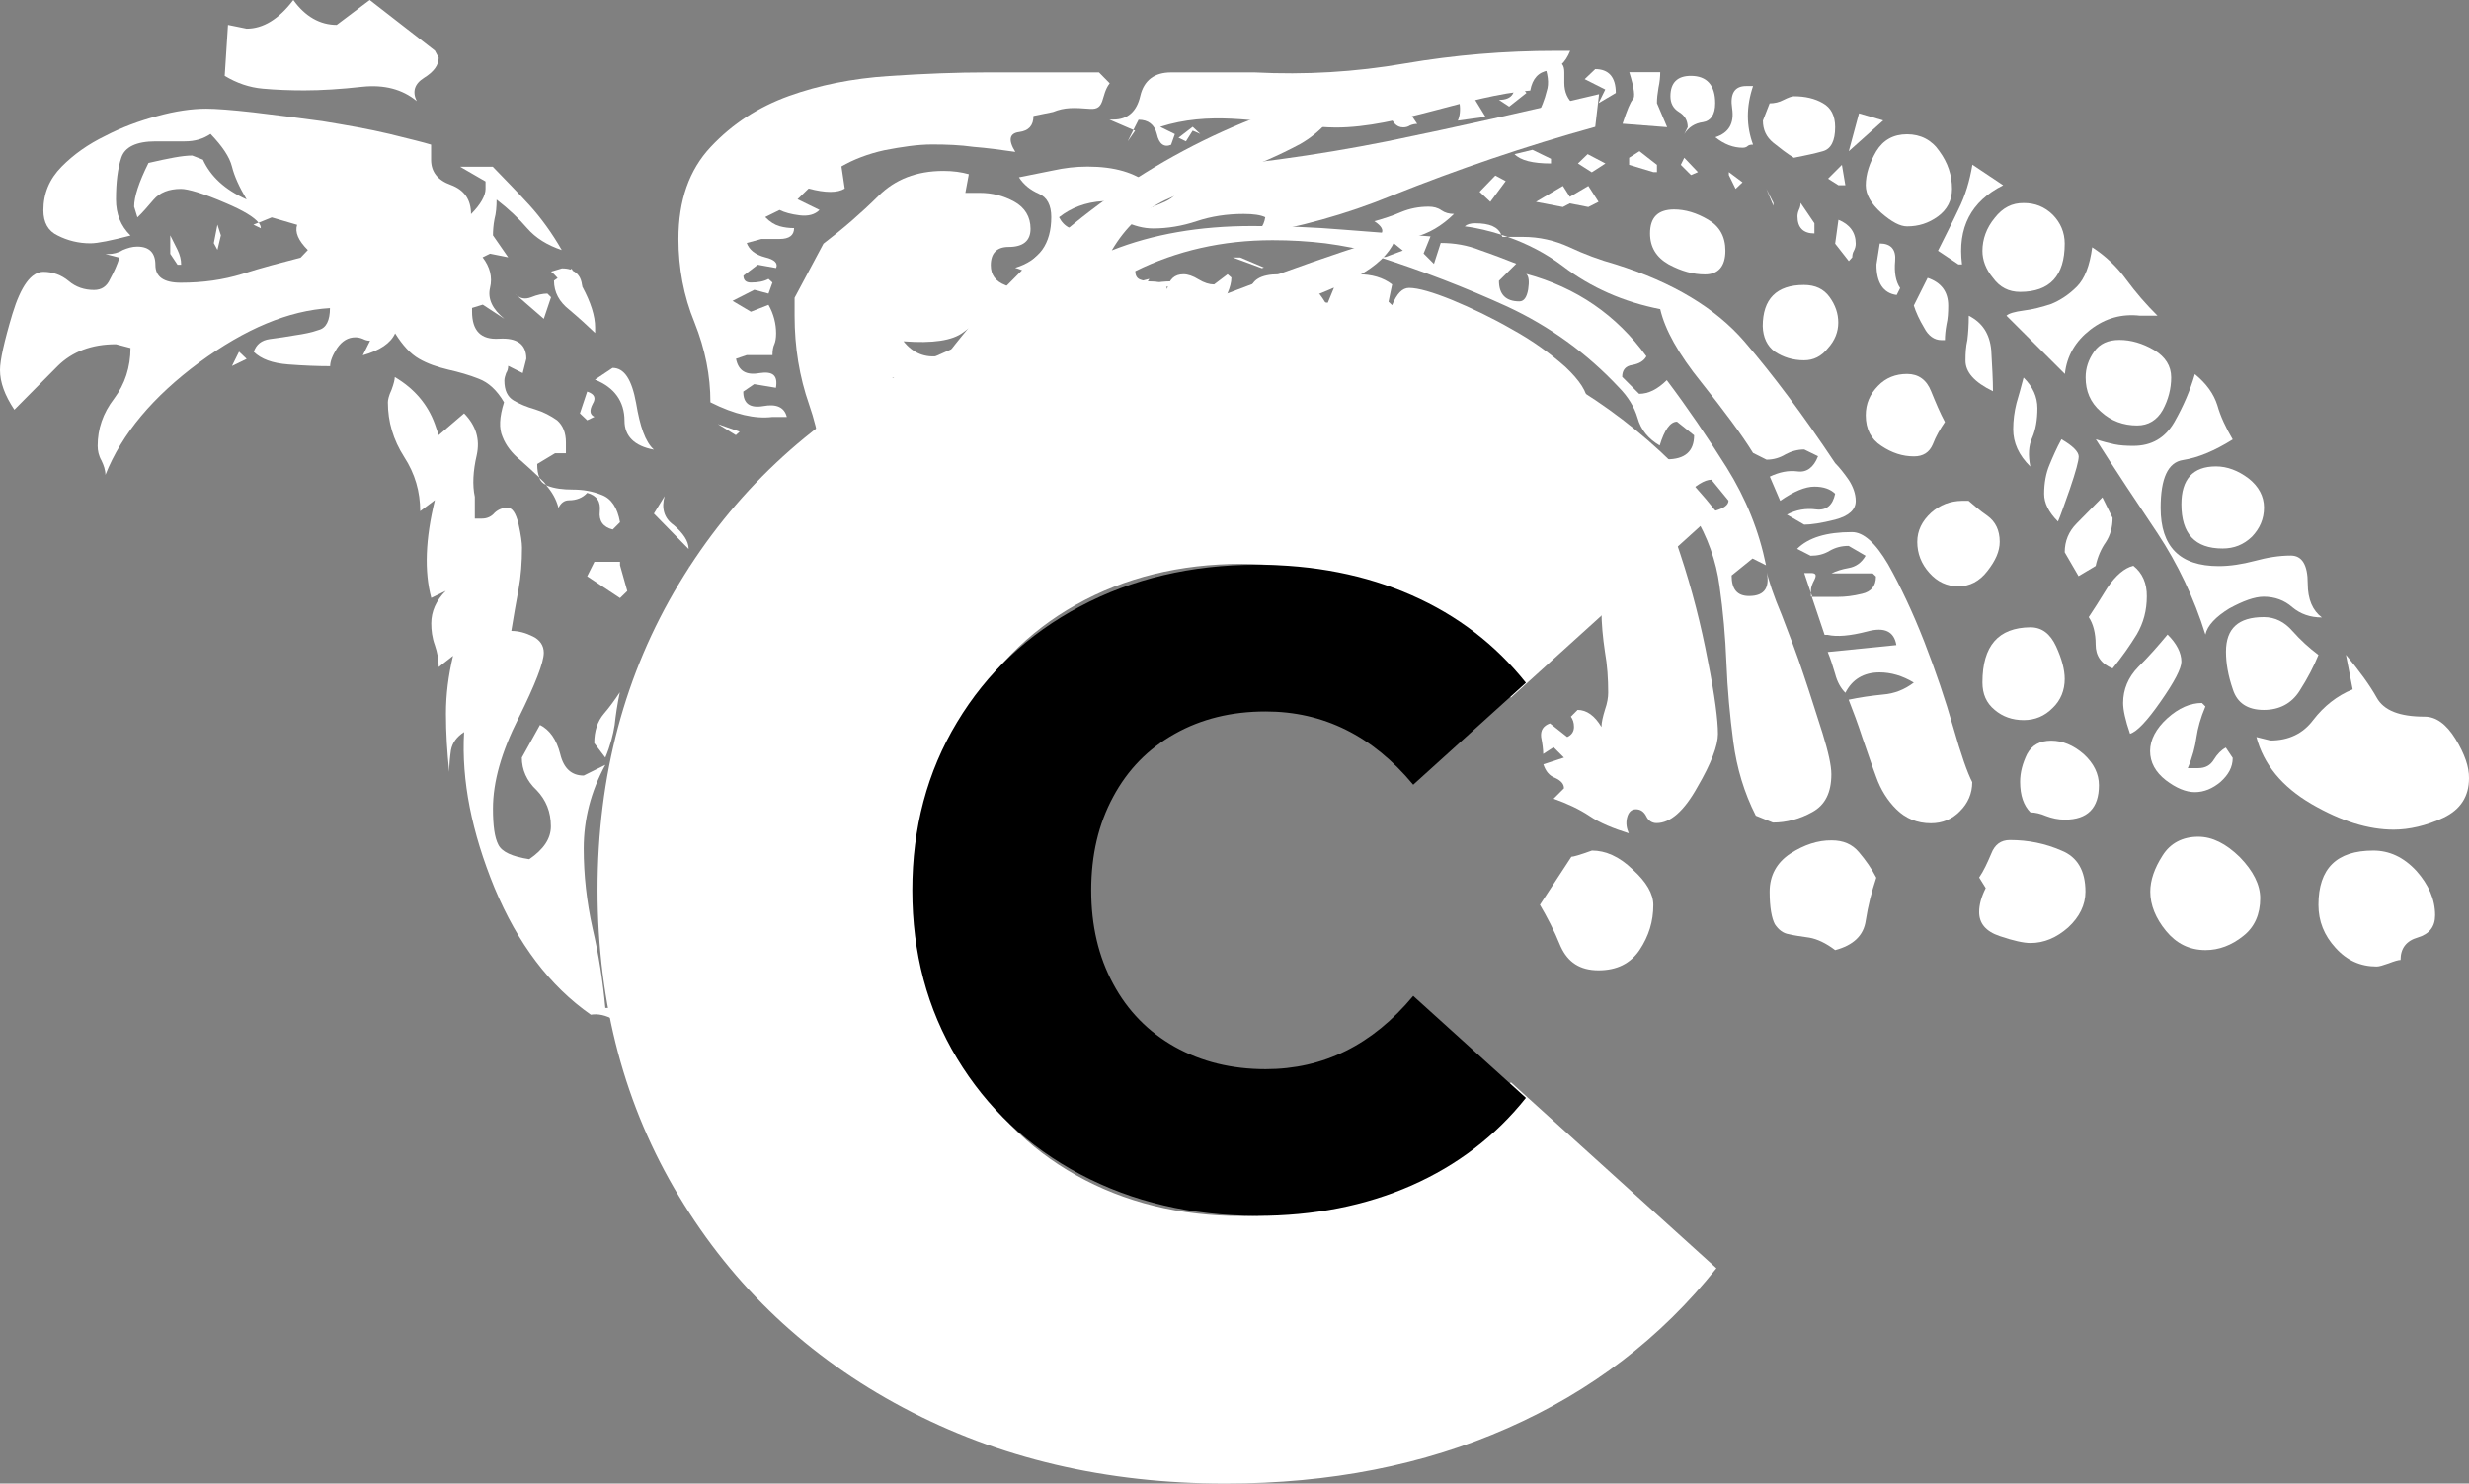 <?xml version="1.0" encoding="UTF-8"?>
<!DOCTYPE svg PUBLIC "-//W3C//DTD SVG 1.1//EN" "http://www.w3.org/Graphics/SVG/1.1/DTD/svg11.dtd">
<svg version="1.1" xmlns="http://www.w3.org/2000/svg" xmlns:xlink="http://www.w3.org/1999/xlink" x="0" y="0" width="142.84" height="85.85" viewBox="0, 0, 142.84, 85.85">
  <rect x="0" y="0" width="142.84" height="85.85" fill="#808080" stroke="none"/>
  <g id="Livello_1">
    <g>
      <path d="M52.26,81.46 C46.76,78.54 42.43,74.46 39.29,69.24 C36.14,64.02 34.57,58.11 34.57,51.5 C34.57,44.89 36.14,38.98 39.29,33.76 C42.43,28.54 46.76,24.47 52.26,21.54 C57.76,18.62 63.97,17.15 70.89,17.15 C76.93,17.15 82.37,18.22 87.21,20.36 C92.05,22.5 96.08,25.58 99.29,29.61 L87.41,40.37 C83.13,35.21 77.94,32.63 71.84,32.63 C68.26,32.63 65.06,33.42 62.26,34.99 C59.46,36.56 57.29,38.78 55.75,41.64 C54.21,44.5 53.44,47.79 53.44,51.5 C53.44,55.21 54.21,58.5 55.75,61.36 C57.29,64.22 59.46,66.44 62.26,68.01 C65.06,69.58 68.25,70.37 71.84,70.37 C77.94,70.37 83.13,67.79 87.41,62.63 L99.3,73.39 C96.09,77.42 92.07,80.5 87.22,82.64 C82.38,84.78 76.94,85.85 70.9,85.85 C63.98,85.85 57.77,84.39 52.26,81.46 z" fill="#FFFFFF"/>
      <g>
        <g>
          <path d="M50.45,43.85 C50.44,43.85 50.44,43.86 50.43,43.86 L50.62,44.06 L50.45,43.85 z" fill="#FFFFFF"/>
          <path d="M48.66,44.44 L48.85,44.83 C49.24,44.83 49.55,44.67 49.74,44.34 C49.95,44.03 50.18,43.86 50.43,43.85 L50.04,43.45 L48.66,44.44 z" fill="#FFFFFF"/>
          <path d="M50.45,46.23 L49.85,45.63 L48.66,46.62 L48.85,46.83 L49.23,46.83 z" fill="#FFFFFF"/>
          <path d="M47.26,44.64 L46.67,44.64 L45.66,45.25 L46.26,45.63 L47.26,44.83 z" fill="#FFFFFF"/>
          <path d="M46.48,47.23 L47.45,47.23 L47.45,47.02 L46.87,46.23 L45.47,46.83 z" fill="#FFFFFF"/>
          <path d="M50.23,42.07 L50.04,41.87 L49.44,42.47 L49.44,42.66 L50.23,42.27 z" fill="#FFFFFF"/>
          <path d="M36.55,50.4 C36.43,50.74 36.36,51.05 36.3,51.36 L36.55,50.58 L36.55,50.4 z" fill="#FFFFFF"/>
          <path d="M50.62,48.02 L50.03,47.82 C49.38,47.82 48.75,47.91 48.15,48.12 C47.56,48.31 46.92,48.42 46.26,48.42 C46.14,48.42 46.01,48.38 45.87,48.31 C45.73,48.27 45.6,48.23 45.47,48.23 L46.07,51.4 L47.06,51.4 C47.59,51.4 48.12,51.29 48.66,51.09 C49.17,50.91 49.7,50.79 50.24,50.79 L50.63,50.41 L50.45,49.23 C49.39,49.75 48.51,50.01 47.86,50.01 C47.07,50.01 46.49,49.68 46.08,49.01 C46.87,48.75 47.67,48.66 48.46,48.72 C49.23,48.79 49.97,48.55 50.62,48.02" fill="#FFFFFF"/>
          <path d="M97.44,9.13 L97.24,9.54 L97.83,10.13 L98.23,9.96 z" fill="#FFFFFF"/>
          <path d="M95.46,13.51 C95.46,14.3 95.82,14.89 96.54,15.3 C97.29,15.7 97.96,15.88 98.64,15.88 C99.41,15.88 99.82,15.41 99.82,14.51 C99.82,13.7 99.49,13.1 98.82,12.71 C98.16,12.32 97.5,12.12 96.84,12.12 C95.91,12.13 95.46,12.58 95.46,13.51" fill="#FFFFFF"/>
          <path d="M94.25,9.13 L94.25,9.54 L95.65,9.96 L95.86,9.96 L95.86,9.54 L94.85,8.75 z" fill="#FFFFFF"/>
          <path d="M90.42,10.76 L88.86,11.68 L90.42,11.98 L90.82,11.77 L91.89,11.98 L92.48,11.68 L91.89,10.76 L90.82,11.39 z" fill="#FFFFFF"/>
          <path d="M92.88,9.46 L91.85,8.92 L91.29,9.46 L92.09,9.97 z" fill="#FFFFFF"/>
          <path d="M108.84,25.8 C109.45,26.21 110.07,26.41 110.73,26.41 C111.26,26.41 111.62,26.18 111.82,25.71 C112,25.24 112.24,24.83 112.52,24.42 C112.24,23.9 111.99,23.3 111.72,22.64 C111.46,21.98 110.99,21.64 110.33,21.64 C109.67,21.64 109.1,21.86 108.65,22.33 C108.18,22.81 107.94,23.36 107.94,24.03 C107.94,24.83 108.25,25.42 108.84,25.8" fill="#FFFFFF"/>
          <path d="M109.73,17.07 L109.93,16.67 C109.67,16.29 109.58,15.75 109.64,15.1 C109.7,14.43 109.39,14.09 108.75,14.09 L108.56,15.3 C108.55,16.35 108.95,16.97 109.73,17.07" fill="#FFFFFF"/>
          <path d="M111.72,29.67 C111.2,30.15 110.92,30.7 110.92,31.36 C110.92,32.02 111.15,32.63 111.62,33.15 C112.08,33.67 112.64,33.93 113.3,33.93 C113.95,33.93 114.52,33.64 114.98,33.04 C115.45,32.44 115.69,31.9 115.69,31.35 C115.69,30.69 115.45,30.19 114.98,29.85 C114.53,29.54 114.17,29.22 113.89,28.98 L113.51,28.98 C112.83,28.99 112.24,29.21 111.72,29.67" fill="#FFFFFF"/>
          <path d="M100.02,9.96 L100.02,10.13 L100.41,10.93 L100.81,10.55 z" fill="#FFFFFF"/>
          <path d="M105.07,29.48 C104.47,29.4 103.91,29.5 103.38,29.78 L104.38,30.36 C104.77,30.36 105.38,30.27 106.17,30.07 C106.96,29.86 107.36,29.5 107.36,28.99 C107.36,28.58 107.21,28.17 106.96,27.78 C106.69,27.39 106.42,27.05 106.17,26.8 C104.32,24.02 102.57,21.68 100.91,19.75 C99.25,17.83 96.78,16.34 93.48,15.3 C92.54,15.04 91.64,14.7 90.79,14.3 C89.94,13.91 89.04,13.71 88.13,13.71 L87.23,13.71 C88.36,14.11 89.42,14.65 90.4,15.39 C92.04,16.65 93.95,17.48 96.05,17.89 C96.32,19.07 97.1,20.48 98.44,22.14 C99.76,23.8 100.76,25.14 101.42,26.21 L102.2,26.6 C102.61,26.6 102.97,26.49 103.3,26.29 C103.63,26.11 104,26.01 104.38,26.01 L105.18,26.4 C104.93,27.05 104.52,27.35 104,27.28 C103.46,27.21 102.94,27.32 102.39,27.58 L102.99,28.98 C103.78,28.43 104.44,28.16 104.97,28.16 C105.51,28.16 105.9,28.31 106.17,28.57 C106.03,29.24 105.66,29.55 105.07,29.48" fill="#FFFFFF"/>
          <path d="M107.25,14.52 C107.33,14.37 107.36,14.23 107.36,14.1 C107.36,13.45 107.01,12.98 106.36,12.72 L106.17,14.1 L106.96,15.11 L107.16,14.89 C107.16,14.77 107.18,14.63 107.25,14.52" fill="#FFFFFF"/>
          <path d="M85.34,12.92 C85.07,12.92 84.87,12.98 84.74,13.1 C85.48,13.19 86.17,13.37 86.85,13.58 C86.67,13.14 86.19,12.92 85.34,12.92" fill="#FFFFFF"/>
          <path d="M92.48,56.15 C93.54,56.15 94.32,55.76 94.85,54.98 C95.39,54.17 95.65,53.32 95.65,52.37 C95.65,51.73 95.26,51.04 94.46,50.32 C93.68,49.56 92.88,49.22 92.1,49.22 C91.41,49.47 91.02,49.58 90.91,49.58 L89.09,52.36 C89.49,53.04 89.91,53.83 90.28,54.75 C90.7,55.69 91.41,56.15 92.48,56.15" fill="#FFFFFF"/>
          <path d="M86.92,13.71 L87.23,13.71 C87.11,13.67 86.99,13.63 86.86,13.59 C86.88,13.63 86.91,13.66 86.92,13.71" fill="#FFFFFF"/>
          <path d="M106.17,39 C106.29,39.46 106.49,39.82 106.76,40.09 C107.16,39.31 107.82,38.91 108.74,38.91 C109.39,38.91 110.06,39.1 110.72,39.5 C110.18,39.91 109.59,40.14 108.94,40.19 C108.27,40.26 107.59,40.35 106.95,40.49 C107.21,41.15 107.48,41.87 107.74,42.67 C108.02,43.46 108.27,44.23 108.54,44.95 C108.8,45.69 109.2,46.33 109.72,46.84 C110.25,47.36 110.91,47.64 111.71,47.64 C112.37,47.64 112.93,47.41 113.38,46.95 C113.85,46.49 114.1,45.92 114.1,45.26 C113.82,44.72 113.45,43.66 113,42.08 C112.55,40.5 111.99,38.85 111.32,37.12 C110.65,35.41 109.95,33.93 109.23,32.65 C108.5,31.41 107.81,30.79 107.14,30.79 C105.67,30.79 104.62,31.11 103.97,31.76 L104.75,32.16 C105.15,32.16 105.51,32.08 105.84,31.88 C106.19,31.68 106.54,31.59 106.95,31.59 L107.93,32.16 C107.69,32.58 107.35,32.8 106.95,32.87 C106.55,32.94 106.22,33.05 105.96,33.18 L108.34,33.18 L108.53,33.36 C108.53,33.9 108.26,34.24 107.73,34.36 C107.2,34.49 106.74,34.54 106.34,34.54 L104.82,34.54 L105.56,36.74 L105.74,36.74 C106.27,36.86 107.03,36.8 108.03,36.54 C109.03,36.27 109.58,36.54 109.71,37.33 L105.74,37.73 C105.9,38.11 106.03,38.53 106.17,39" fill="#FFFFFF"/>
          <path d="M104.97,33.55 C105.11,33.27 105.05,33.16 104.77,33.16 L104.38,33.16 L104.77,34.32 L104.77,34.15 C104.77,34 104.83,33.81 104.97,33.55" fill="#FFFFFF"/>
          <path d="M104.77,34.52 L104.84,34.52 L104.77,34.31 z" fill="#FFFFFF"/>
          <path d="M123.42,25.8 C123.02,25.8 122.66,25.78 122.32,25.71 C122,25.64 121.64,25.55 121.25,25.42 C122.42,27.27 123.63,29.08 124.82,30.86 C125.99,32.63 126.93,34.6 127.59,36.72 C127.7,36.2 128.19,35.69 128.97,35.21 C129.76,34.78 130.43,34.53 130.96,34.53 C131.61,34.53 132.17,34.74 132.62,35.14 C133.09,35.53 133.65,35.73 134.33,35.73 C133.8,35.34 133.51,34.69 133.51,33.77 C133.51,32.7 133.19,32.15 132.53,32.15 C131.86,32.15 131.18,32.26 130.44,32.46 C129.72,32.65 129.02,32.76 128.36,32.76 C126.11,32.76 125,31.64 125,29.39 C125,27.68 125.42,26.75 126.3,26.62 C127.14,26.49 128.1,26.1 129.17,25.43 C128.77,24.75 128.46,24.09 128.28,23.45 C128.07,22.79 127.65,22.2 126.98,21.65 C126.71,22.59 126.32,23.5 125.79,24.43 C125.26,25.34 124.48,25.8 123.42,25.8" fill="#FFFFFF"/>
          <path d="M126.2,29.18 C126.2,30.89 126.99,31.74 128.58,31.74 C129.25,31.74 129.8,31.52 130.28,31.06 C130.73,30.59 130.98,30.04 130.98,29.37 C130.98,28.72 130.67,28.14 130.08,27.68 C129.48,27.23 128.85,26.99 128.2,26.99 C126.86,26.99 126.2,27.74 126.2,29.18" fill="#FFFFFF"/>
          <path d="M115.3,22.64 C115.3,21.98 115.25,21.17 115.2,20.26 C115.11,19.32 114.69,18.67 113.9,18.27 C113.9,18.79 113.87,19.26 113.82,19.67 C113.73,20.06 113.71,20.46 113.71,20.85 C113.7,21.53 114.22,22.12 115.3,22.64" fill="#FFFFFF"/>
          <path d="M50.04,15.7 L49.55,15.85 L49.64,15.89 z" fill="#FFFFFF"/>
          <path d="M142.06,42.76 C141.53,41.9 140.93,41.47 140.28,41.47 C138.81,41.47 137.91,41.11 137.5,40.37 C137.1,39.65 136.5,38.83 135.72,37.89 L136.11,39.89 C135.2,40.26 134.44,40.87 133.83,41.66 C133.24,42.45 132.41,42.85 131.35,42.85 L130.54,42.65 C130.96,44.23 132.01,45.52 133.72,46.52 C135.44,47.52 137.02,48.01 138.48,48.01 C139.38,48.01 140.38,47.78 141.36,47.32 C142.35,46.85 142.84,46.09 142.84,45.03 C142.85,44.38 142.59,43.63 142.06,42.76" fill="#FFFFFF"/>
          <path d="M137.3,49.22 C135.19,49.22 134.13,50.25 134.13,52.36 C134.13,53.31 134.46,54.13 135.11,54.84 C135.77,55.58 136.56,55.93 137.5,55.93 C137.64,55.93 137.87,55.86 138.18,55.75 C138.52,55.62 138.75,55.55 138.88,55.55 C138.88,54.87 139.22,54.44 139.88,54.25 C140.54,54.05 140.88,53.64 140.88,52.96 C140.88,52.04 140.5,51.19 139.8,50.4 C139.05,49.59 138.22,49.22 137.3,49.22" fill="#FFFFFF"/>
          <path d="M127.59,40.88 L127.39,40.68 C126.71,40.68 126.05,40.97 125.39,41.56 C124.74,42.15 124.39,42.8 124.39,43.46 C124.39,44.12 124.7,44.68 125.3,45.15 C125.89,45.6 126.46,45.84 126.98,45.84 C127.51,45.84 128.01,45.63 128.46,45.25 C128.92,44.84 129.17,44.39 129.17,43.86 L128.77,43.26 C128.51,43.4 128.28,43.63 128.07,43.97 C127.88,44.28 127.59,44.45 127.17,44.45 L126.57,44.45 C126.85,43.79 127,43.19 127.07,42.67 C127.15,42.13 127.31,41.54 127.59,40.88" fill="#FFFFFF"/>
          <path d="M122.62,19.67 C121.96,19.67 121.47,19.89 121.15,20.35 C120.82,20.82 120.66,21.3 120.66,21.84 C120.66,22.63 120.93,23.29 121.54,23.82 C122.13,24.36 122.84,24.62 123.64,24.62 C124.29,24.62 124.79,24.31 125.12,23.73 C125.45,23.12 125.61,22.48 125.61,21.84 C125.61,21.17 125.27,20.65 124.63,20.26 C123.95,19.86 123.27,19.67 122.62,19.67" fill="#FFFFFF"/>
          <path d="M103.78,9.13 C104.44,9 105.01,8.88 105.46,8.75 C105.93,8.62 106.17,8.15 106.17,7.36 C106.17,6.7 105.93,6.23 105.46,5.97 C105,5.7 104.43,5.57 103.78,5.57 C103.67,5.57 103.45,5.65 103.19,5.78 C102.93,5.92 102.66,5.98 102.38,5.98 L101.99,6.98 C101.99,7.52 102.19,7.93 102.59,8.26 C102.99,8.58 103.37,8.88 103.78,9.13" fill="#FFFFFF"/>
          <path d="M130.76,51.98 C130.76,51.2 130.36,50.4 129.57,49.59 C128.78,48.82 127.99,48.42 127.18,48.42 C126.27,48.42 125.56,48.79 125.11,49.51 C124.64,50.24 124.4,50.94 124.4,51.6 C124.4,52.37 124.71,53.14 125.31,53.87 C125.9,54.59 126.65,54.98 127.6,54.98 C128.37,54.98 129.11,54.7 129.77,54.17 C130.44,53.65 130.76,52.9 130.76,51.98" fill="#FFFFFF"/>
          <path d="M117.08,17.97 C116.55,18.04 116.21,18.14 116.08,18.27 L119.46,21.64 C119.57,20.58 120.09,19.73 120.93,19.08 C121.81,18.4 122.77,18.15 123.81,18.27 L124.82,18.27 C124.15,17.61 123.56,16.92 123.02,16.19 C122.49,15.46 121.84,14.83 121.04,14.31 C120.9,15.37 120.61,16.13 120.15,16.59 C119.68,17.06 119.18,17.38 118.67,17.59 C118.14,17.76 117.61,17.91 117.08,17.97" fill="#FFFFFF"/>
          <path d="M106.36,10.72 L106.76,10.72 L106.56,9.54 L105.76,10.34 z" fill="#FFFFFF"/>
          <path d="M107.55,6.56 L106.96,8.75 L108.95,6.97 z" fill="#FFFFFF"/>
          <path d="M115.4,12.61 C114.92,13.19 114.69,13.85 114.69,14.52 C114.69,15.04 114.88,15.58 115.3,16.08 C115.69,16.62 116.21,16.89 116.87,16.89 C118.59,16.89 119.45,15.96 119.45,14.1 C119.45,13.45 119.21,12.89 118.76,12.43 C118.28,11.96 117.73,11.75 117.08,11.75 C116.41,11.74 115.86,12.02 115.4,12.61" fill="#FFFFFF"/>
          <path d="M108.55,8.75 C108.16,9.42 107.94,10.08 107.94,10.72 C107.94,11.26 108.25,11.79 108.84,12.32 C109.45,12.85 109.93,13.1 110.33,13.1 C110.99,13.1 111.57,12.92 112.12,12.52 C112.65,12.13 112.93,11.6 112.93,10.93 C112.93,10.14 112.69,9.42 112.2,8.75 C111.76,8.1 111.11,7.77 110.33,7.77 C109.54,7.77 108.95,8.1 108.55,8.75" fill="#FFFFFF"/>
          <path d="M113.3,15.3 L113.51,15.3 C113.24,13.17 114.03,11.65 115.89,10.72 L114.11,9.53 C113.95,10.48 113.7,11.32 113.3,12.12 C112.93,12.91 112.52,13.7 112.12,14.51 L113.3,15.3 z" fill="#FFFFFF"/>
          <path d="M133.03,39.99 C133.5,39.26 133.86,38.56 134.13,37.9 C133.6,37.5 133.1,37.05 132.63,36.52 C132.17,35.99 131.62,35.71 130.97,35.71 C129.49,35.71 128.78,36.37 128.78,37.71 C128.78,38.37 128.9,39.09 129.18,39.9 C129.43,40.68 130.03,41.08 130.97,41.08 C131.87,41.08 132.57,40.71 133.03,39.99" fill="#FFFFFF"/>
          <path d="M123.71,38.59 C123.12,39.19 122.83,39.9 122.83,40.68 C122.83,41.08 122.96,41.68 123.23,42.46 C123.63,42.34 124.22,41.72 125.01,40.58 C125.8,39.45 126.2,38.68 126.2,38.29 C126.2,37.78 125.93,37.24 125.4,36.72 C124.86,37.37 124.31,38 123.71,38.59" fill="#FFFFFF"/>
          <path d="M103.57,49.4 C102.79,49.92 102.38,50.66 102.38,51.6 C102.38,52.51 102.5,53.14 102.68,53.48 C102.89,53.8 103.16,54.01 103.49,54.06 C103.82,54.14 104.2,54.19 104.68,54.26 C105.13,54.34 105.63,54.57 106.17,54.98 C107.22,54.7 107.82,54.14 107.94,53.27 C108.07,52.42 108.28,51.6 108.55,50.79 C108.28,50.26 107.94,49.78 107.55,49.32 C107.16,48.85 106.64,48.63 105.97,48.63 C105.17,48.62 104.38,48.88 103.57,49.4" fill="#FFFFFF"/>
          <path d="M115.69,54.17 C116.48,54.44 117.08,54.57 117.47,54.57 C118.26,54.57 118.98,54.26 119.65,53.67 C120.3,53.07 120.65,52.37 120.65,51.6 C120.65,50.4 120.19,49.59 119.26,49.22 C118.32,48.81 117.34,48.61 116.28,48.61 C115.75,48.61 115.4,48.88 115.2,49.4 C114.98,49.92 114.76,50.4 114.5,50.78 L114.88,51.39 C114.62,51.91 114.5,52.36 114.5,52.78 C114.5,53.43 114.88,53.9 115.69,54.17" fill="#FFFFFF"/>
          <path d="M117.87,23.62 C117.87,22.97 117.61,22.38 117.07,21.85 C116.94,22.38 116.79,22.87 116.66,23.33 C116.54,23.81 116.47,24.31 116.47,24.84 C116.47,25.62 116.79,26.34 117.46,27 C117.33,26.34 117.36,25.79 117.57,25.33 C117.77,24.86 117.87,24.3 117.87,23.62" fill="#FFFFFF"/>
          <path d="M114.69,39.49 C114.69,40.15 114.91,40.68 115.4,41.08 C115.86,41.47 116.42,41.67 117.08,41.67 C117.73,41.67 118.29,41.44 118.76,40.96 C119.22,40.52 119.45,39.94 119.45,39.29 C119.45,38.76 119.29,38.14 118.95,37.4 C118.61,36.67 118.13,36.3 117.46,36.3 C115.61,36.32 114.69,37.37 114.69,39.49" fill="#FFFFFF"/>
          <path d="M123.42,32.74 C122.9,32.87 122.4,33.3 121.92,34.01 C121.46,34.76 121.1,35.32 120.84,35.71 C121.1,36.1 121.24,36.64 121.24,37.3 C121.24,37.95 121.56,38.42 122.22,38.68 C122.76,38.02 123.22,37.36 123.62,36.71 C124.01,36.04 124.2,35.32 124.2,34.51 C124.21,33.76 123.95,33.16 123.42,32.74" fill="#FFFFFF"/>
          <path d="M111.52,16.08 L110.72,17.68 C110.84,18.07 111.05,18.52 111.32,18.97 C111.56,19.44 111.92,19.68 112.3,19.68 L112.52,19.68 C112.52,19.41 112.55,19.12 112.61,18.78 C112.69,18.45 112.71,18.08 112.71,17.69 C112.71,16.88 112.31,16.35 111.52,16.08" fill="#FFFFFF"/>
          <path d="M119.26,25.42 C118.98,25.93 118.76,26.44 118.57,26.9 C118.37,27.37 118.26,27.94 118.26,28.58 C118.26,29.11 118.52,29.64 119.06,30.18 C119.18,29.91 119.41,29.26 119.75,28.29 C120.09,27.29 120.26,26.67 120.26,26.41 C120.25,26.14 119.92,25.8 119.26,25.42" fill="#FFFFFF"/>
          <path d="M120.15,30.28 C119.68,30.75 119.45,31.31 119.45,31.96 L120.25,33.34 L121.24,32.75 C121.35,32.23 121.56,31.75 121.83,31.37 C122.09,30.97 122.22,30.5 122.22,29.97 L121.63,28.78 C121.11,29.3 120.62,29.81 120.15,30.28" fill="#FFFFFF"/>
          <path d="M121.43,45.44 C121.43,44.79 121.14,44.18 120.55,43.64 C119.95,43.12 119.32,42.86 118.67,42.86 C118.01,42.86 117.55,43.12 117.27,43.64 C117.01,44.18 116.87,44.7 116.87,45.24 C116.87,46.04 117.08,46.62 117.47,47.01 C117.73,47.01 118.04,47.08 118.37,47.22 C118.71,47.35 119.07,47.43 119.46,47.43 C120.77,47.43 121.43,46.76 121.43,45.44" fill="#FFFFFF"/>
          <path d="M78.21,10.93 L79.18,11.14 L79.78,10.93 L78.4,10.34 L78.01,10.55 z" fill="#FFFFFF"/>
          <path d="M80.53,9.2 L80.79,9.46 L82.1,9.46 L81.31,8.67 z" fill="#FFFFFF"/>
          <path d="M85.78,8.92 L84.72,8.4 L83.69,8.92 L83.69,9.2 L84.98,9.46 z" fill="#FFFFFF"/>
          <path d="M80.37,6.47 C80.52,7.07 80.78,7.37 81.18,7.37 C81.32,7.37 81.45,7.34 81.57,7.26 C81.71,7.2 81.86,7.17 81.99,7.17 L81.19,5.98 L81.19,4.58 C81.05,4.85 80.77,4.95 80.3,4.88 C79.83,4.82 79.67,4.91 79.8,5.18 C80.06,5.45 80.24,5.88 80.37,6.47" fill="#FFFFFF"/>
          <path d="M48.66,31.36 C48.94,31.49 49.15,31.62 49.35,31.74 C49.55,31.9 49.77,31.95 50.04,31.95 L50.45,31.56 L50.04,30.17 L50.63,29.77 C50.9,30.17 51.11,30.67 51.24,31.25 C51.36,31.84 51.77,32.12 52.42,32.12 C52.95,32.12 53.32,31.91 53.52,31.44 C53.71,30.98 54.02,30.62 54.41,30.35 L54.41,29.95 C54.41,29.42 54.21,28.98 53.82,28.57 L55,27.78 L55.61,28.57 C56.39,26.85 57.66,25.54 59.38,24.61 C61.09,23.69 62.42,22.36 63.34,20.64 L63.54,21.83 C65.38,20.37 67.47,19.54 69.77,19.36 C72.1,19.15 74.32,18.73 76.43,18.06 L76.63,18.26 L76.43,19.07 C77.11,18.79 77.64,18.83 78.11,19.15 C78.56,19.48 79.06,19.66 79.59,19.66 C80.24,19.66 80.78,19.31 81.18,18.66 C81.71,19.2 82.44,19.79 83.37,20.45 C84.29,21.11 85.25,21.73 86.23,22.32 C86.69,22.6 87.14,22.88 87.57,23.16 L87.52,23.23 L88.09,23.51 C88.4,23.72 88.72,23.92 89.01,24.13 C89.86,24.71 90.5,25.21 90.9,25.61 L89.48,26.41 C89.48,27.06 89.8,27.99 90.38,29.18 C90.99,30.36 91.4,31.31 91.67,31.95 L92.66,31.36 L93.05,31.95 C93.05,32.22 92.74,32.68 92.08,33.33 L92.65,33.54 L93.04,33.54 C92.77,34.33 92.65,34.92 92.65,35.32 C92.65,36.1 92.73,36.9 92.85,37.71 C92.99,38.49 93.04,39.3 93.04,40.08 C93.04,40.35 92.99,40.68 92.85,41.08 C92.73,41.47 92.65,41.81 92.65,42.07 C92.26,41.41 91.79,41.08 91.27,41.08 L90.88,41.47 C90.99,41.62 91.06,41.81 91.06,42.06 C91.06,42.33 90.93,42.53 90.67,42.65 L89.67,41.86 C89.28,42 89.12,42.26 89.16,42.65 C89.24,43.05 89.28,43.39 89.28,43.63 L89.88,43.24 L90.48,43.84 L89.29,44.23 C89.42,44.63 89.64,44.9 89.98,45.02 C90.31,45.18 90.48,45.36 90.48,45.62 L89.88,46.22 C90.67,46.5 91.36,46.82 91.96,47.22 C92.55,47.62 93.33,47.94 94.23,48.22 C94.11,47.95 94.05,47.65 94.13,47.32 C94.21,47 94.38,46.83 94.64,46.83 C94.9,46.83 95.1,46.96 95.24,47.23 C95.36,47.49 95.57,47.63 95.84,47.63 C96.63,47.63 97.43,46.94 98.21,45.53 C99.01,44.16 99.39,43.13 99.39,42.47 C99.39,41.68 99.21,40.26 98.8,38.21 C98.41,36.15 97.89,34.11 97.21,32.06 C96.54,29.99 95.79,28.15 94.92,26.49 C94.05,24.85 93.16,24.02 92.25,24.02 C92.25,24.29 92.2,24.62 92.16,25.02 C92.09,25.42 91.83,25.61 91.45,25.61 L91.05,25.21 C91.19,24.95 91.34,24.65 91.54,24.31 C91.75,23.99 91.83,23.62 91.83,23.22 C91.83,22.7 91.41,22.03 90.56,21.23 C89.68,20.45 88.68,19.72 87.48,19.06 C86.3,18.38 85.14,17.83 84.01,17.36 C82.9,16.91 82.05,16.66 81.52,16.66 C81.13,16.66 80.81,16.99 80.54,17.66 L80.33,17.46 L80.54,16.46 C80.02,16.06 79.36,15.87 78.56,15.87 C77.9,15.87 77.24,15.81 76.59,15.69 L76.59,15.87 L77.17,16.66 L76.76,17.66 C76.11,16.46 75.19,15.87 73.99,15.87 C72.92,15.87 72.39,16.21 72.32,16.87 C72.25,17.54 71.84,18.13 71.02,18.65 L70.63,17.88 C70.78,17.59 70.9,17.32 71.02,16.96 C71.16,16.63 71.24,16.33 71.24,16.06 L71.02,15.87 L70.24,16.46 C69.97,16.46 69.67,16.37 69.34,16.17 C69.02,15.97 68.72,15.87 68.47,15.87 C67.95,15.87 67.64,16.16 67.52,16.73 C67.5,16.62 67.45,16.53 67.37,16.47 C67.17,16.34 66.93,16.29 66.67,16.29 C66.41,16.29 66.18,16.26 65.97,16.18 C65.78,16.11 65.68,15.95 65.68,15.69 C68.07,14.51 70.72,13.9 73.62,13.9 C74.67,13.9 75.69,13.96 76.68,14.08 C77.68,14.21 78.7,14.42 79.76,14.68 C79.51,14.42 79.46,14.21 79.67,14.08 C79.88,13.96 80.04,13.84 80.16,13.69 L81.16,14.5 L80.16,14.87 L79.77,14.87 C82.3,15.68 84.77,16.63 87.2,17.74 C89.65,18.88 91.81,20.44 93.66,22.42 C94.18,22.95 94.55,23.54 94.74,24.19 C94.93,24.88 95.37,25.4 96.02,25.78 C96.29,24.88 96.63,24.4 97.02,24.4 L98.01,25.19 C98.01,26.12 97.48,26.58 96.43,26.58 C96.56,27.38 96.88,28.09 97.43,28.75 C98.08,28.09 98.62,27.76 99.01,27.76 L100,28.97 C100,29.22 99.74,29.41 99.21,29.56 C98.67,29.69 98.26,29.76 98,29.76 C98.79,31.07 99.29,32.46 99.48,33.91 C99.69,35.37 99.82,36.85 99.88,38.37 C99.94,39.9 100.08,41.42 100.28,42.94 C100.48,44.45 100.91,45.89 101.58,47.2 L102.57,47.6 C103.34,47.6 104.12,47.4 104.85,46.99 C105.58,46.59 105.95,45.88 105.95,44.8 C105.95,44.29 105.77,43.5 105.44,42.43 C105.1,41.38 104.75,40.24 104.35,39.06 C103.96,37.87 103.51,36.71 103.08,35.59 C102.61,34.47 102.31,33.59 102.17,32.92 C102.44,33.97 102.12,34.49 101.19,34.49 C100.51,34.49 100.18,34.11 100.18,33.3 L101.39,32.32 L102.17,32.71 C101.77,30.74 101.02,28.86 99.89,27.05 C98.78,25.28 97.62,23.58 96.43,22 C95.89,22.53 95.37,22.79 94.83,22.79 L93.85,21.81 C93.85,21.41 94.04,21.18 94.44,21.12 C94.83,21.05 95.1,20.89 95.25,20.62 C93.53,18.24 91.21,16.64 88.3,15.85 C88.45,15.99 88.48,16.29 88.41,16.75 C88.33,17.2 88.17,17.44 87.9,17.44 C87.11,17.44 86.72,17.03 86.72,16.25 L87.72,15.26 C87.06,15 86.36,14.73 85.63,14.48 C84.9,14.19 84.14,14.06 83.35,14.06 L82.96,15.27 L82.36,14.67 L82.76,13.68 C81.03,13.55 79.35,13.42 77.7,13.29 C76.05,13.15 74.31,13.08 72.45,13.08 C69.39,13.08 66.69,13.55 64.32,14.49 C65.11,13.15 66.13,12.2 67.38,11.59 C68.62,11.01 69.95,10.48 71.35,10.01 C72.73,9.55 74.01,8.98 75.21,8.34 C76.41,7.66 77.33,6.62 77.99,5.16 C71.25,6.73 65.28,9.93 60.13,14.68 C54.99,19.46 51.16,25.02 48.66,31.36" fill="#FFFFFF"/>
          <path d="M85.94,6.76 L85.34,5.78 C85.34,5.51 85.4,5.22 85.53,4.89 C85.67,4.56 85.67,4.26 85.53,4 L84.95,4 L84.34,4.98 C84.34,5.25 84.38,5.57 84.44,5.98 C84.5,6.38 84.46,6.71 84.34,6.98 L85.94,6.76 z" fill="#FFFFFF"/>
          <path d="M86.72,5.78 L87.31,6.17 L88.31,5.38 L87.52,4.39 C87.79,5.32 87.52,5.78 86.72,5.78" fill="#FFFFFF"/>
          <path d="M97.64,7.36 L97.44,7.76 C97.69,7.36 98.06,7.13 98.52,7.07 C98.97,7 99.23,6.64 99.23,5.97 C99.23,4.92 98.74,4.39 97.82,4.39 C97.04,4.39 96.64,4.79 96.64,5.57 C96.64,5.97 96.8,6.27 97.12,6.47 C97.46,6.67 97.64,6.97 97.64,7.36" fill="#FFFFFF"/>
          <path d="M99.24,7.94 C99.76,8.36 100.29,8.55 100.82,8.55 C100.95,8.55 101.05,8.51 101.11,8.45 C101.18,8.39 101.27,8.37 101.42,8.37 C101.02,7.29 101.02,6.17 101.42,4.98 L101.02,4.98 C100.35,4.98 100.08,5.42 100.21,6.27 C100.34,7.14 100.02,7.69 99.24,7.94" fill="#FFFFFF"/>
          <path d="M102.6,11.74 L102.19,10.93 L102.6,11.91 z" fill="#FFFFFF"/>
          <path d="M93.87,7.16 L96.45,7.36 L95.86,5.97 C95.86,5.7 95.89,5.42 95.95,5.07 C96.02,4.75 96.05,4.44 96.05,4.18 L94.26,4.18 C94.55,5.1 94.61,5.64 94.46,5.76 C94.32,5.91 94.13,6.37 93.87,7.16" fill="#FFFFFF"/>
          <path d="M102.68,20.35 C103.16,20.67 103.72,20.85 104.37,20.85 C104.91,20.85 105.37,20.63 105.75,20.15 C106.16,19.7 106.35,19.2 106.35,18.67 C106.35,18.15 106.19,17.66 105.84,17.18 C105.51,16.73 105.03,16.49 104.36,16.49 C102.78,16.49 101.98,17.3 101.98,18.88 C102,19.52 102.23,20.02 102.68,20.35" fill="#FFFFFF"/>
          <path d="M92.48,5.97 L93.48,5.38 C93.48,4.45 93.06,4 92.29,4 L91.68,4.58 L92.87,5.18 L92.48,5.97 z" fill="#FFFFFF"/>
          <path d="M103.99,12.52 C103.99,13.17 104.32,13.51 104.97,13.51 L104.97,12.92 L104.17,11.74 C104.17,11.86 104.15,11.99 104.08,12.13 C104.02,12.26 103.99,12.4 103.99,12.52" fill="#FFFFFF"/>
          <path d="M89.73,9.46 L89.73,9.19 L88.66,8.67 L87.62,8.92 C87.97,9.28 88.67,9.46 89.73,9.46" fill="#FFFFFF"/>
          <path d="M88.91,6.76 L89.9,7.17 C90.16,7.17 90.5,7.11 90.9,6.98 C91.29,6.85 91.67,6.85 92.09,6.98 C91.81,6.71 91.48,6.42 91.08,6.08 C90.69,5.76 90.5,5.33 90.5,4.79 L90.5,4.19 C90.5,3.78 90.36,3.6 90.09,3.6 L89.3,3.6 C89.55,4.26 89.64,4.82 89.48,5.28 C89.37,5.75 89.17,6.24 88.91,6.76" fill="#FFFFFF"/>
          <path d="M86.22,11.68 L87.11,10.48 L86.51,10.16 L85.6,11.1 z" fill="#FFFFFF"/>
        </g>
        <g>
          <path d="M48,57.29 C48.16,56.39 48.57,55.72 49.21,55.22 C48.92,54.07 48.57,53.01 48.25,51.93 C47.91,50.89 47.77,49.73 47.77,48.41 C47.77,47.95 47.83,47.45 47.94,46.93 L47.77,47.45 L46.07,45.27 L46.07,45.76 C46.07,46.23 46.19,46.73 46.43,47.23 C46.67,47.7 46.62,48.1 46.32,48.42 L45.1,47.95 L44.6,48.42 L46.09,49.64 C45.75,50.46 45.15,50.78 44.26,50.63 C43.36,50.47 42.92,50.79 42.92,51.6 L42.67,57.43 C43.49,57.11 44.05,57.22 44.37,57.79 C44.69,58.36 45.09,58.65 45.58,58.65 L45.83,58.65 L46.56,56.94 L47.27,57.44 L46.56,58.65 C47.35,58.62 47.84,58.17 48,57.29" fill="#FFFFFF"/>
          <g>
            <path d="M60.2,33.98 L60.8,33.75 C60.53,33.8 60.26,33.75 60.01,33.57 C59.59,33.29 59.16,33.16 58.75,33.16 L58.32,33.36 C58.6,33.5 58.92,33.66 59.26,33.8 C59.61,33.91 59.94,33.98 60.2,33.98" fill="#FFFFFF"/>
            <path d="M67.97,30 C68.18,30 68.45,30.05 68.75,30.13 C68.59,30.05 68.41,30 68.17,30 L67.97,30 z" fill="#FFFFFF"/>
            <path d="M45.09,62.1 L45.93,61.27 C45.93,60.14 45.72,59.06 45.31,57.99 C44.89,56.96 44.13,56.23 43,55.8 L42.79,56.87 C42.79,57.13 42.84,57.7 42.9,58.53 C42.96,59.38 42.64,59.8 41.94,59.8 C41.67,59.8 41.34,59.76 41.01,59.69 C40.66,59.62 40.35,59.58 40.05,59.58 C40.05,59.32 40.02,59.03 39.94,58.74 C39.88,58.48 39.84,58.19 39.84,57.89 C39.84,57.06 39.98,56.26 40.26,55.49 C40.53,54.71 40.69,53.92 40.69,53.08 C40.69,52.09 40.34,51.26 39.61,50.55 C38.8,51.39 38.16,51.8 37.73,51.8 C37.73,50.42 37.5,49.04 36.99,47.73 C36.51,46.41 36.27,45.02 36.27,43.63 L36.27,42.8 C35.98,43.51 35.73,44.62 35.55,46.14 C35.33,47.71 35.2,48.81 35.2,49.51 C35.2,51.48 35.65,53.37 36.48,55.17 C37.33,57 38.29,58.59 39.41,60.01 L38.35,61.28 C38.64,60.57 38.51,59.91 37.96,59.27 C37.4,58.65 36.83,58.12 36.27,57.71 L35.43,58.33 L35.02,58.33 C34.88,56.78 34.64,55.25 34.28,53.71 C33.94,52.17 33.77,50.63 33.77,49.1 C33.77,47.42 34.18,45.81 35.02,44.26 L33.77,44.88 C33.07,44.88 32.61,44.47 32.41,43.63 C32.2,42.8 31.8,42.23 31.24,41.95 L30.19,43.84 C30.19,44.54 30.47,45.19 31.04,45.72 C31.59,46.29 31.87,46.98 31.87,47.82 C31.87,48.53 31.45,49.15 30.62,49.72 C29.62,49.57 29.03,49.29 28.83,48.88 C28.61,48.46 28.52,47.77 28.52,46.79 C28.52,45.25 29.01,43.51 30,41.55 C30.97,39.59 31.46,38.33 31.46,37.77 C31.46,37.36 31.24,37.03 30.83,36.83 C30.41,36.62 30,36.51 29.58,36.51 C29.72,35.67 29.85,34.88 30,34.1 C30.14,33.34 30.2,32.53 30.2,31.69 C30.2,31.42 30.14,30.95 30,30.33 C29.84,29.67 29.63,29.38 29.36,29.38 C29.09,29.38 28.84,29.47 28.62,29.67 C28.43,29.9 28.17,30.01 27.89,30.01 L27.47,30.01 L27.47,28.75 C27.32,28.07 27.37,27.24 27.58,26.34 C27.78,25.41 27.54,24.63 26.85,23.92 L25.38,25.18 L25.16,24.54 C24.75,23.41 23.98,22.49 22.84,21.82 C22.84,21.96 22.78,22.21 22.65,22.56 C22.49,22.9 22.44,23.15 22.44,23.28 C22.44,24.41 22.75,25.45 23.38,26.44 C24.01,27.41 24.31,28.45 24.31,29.58 L25.16,28.94 C24.61,31.18 24.54,33.07 24.95,34.6 L25.79,34.19 C25.23,34.75 24.95,35.39 24.95,36.07 C24.95,36.48 25,36.9 25.16,37.34 C25.3,37.75 25.38,38.17 25.38,38.6 L26.21,37.95 C25.94,39.09 25.8,40.18 25.8,41.3 C25.8,42.42 25.87,43.55 25.99,44.67 C25.99,44.25 26.03,43.83 26.09,43.41 C26.17,42.98 26.42,42.64 26.85,42.36 C26.69,45.17 27.29,48.16 28.61,51.38 C29.96,54.62 31.8,57.05 34.18,58.72 C35.02,58.58 35.96,59.11 37,60.3 C38.06,61.47 39.28,62.01 40.69,61.86 L41.1,61.86 L40.69,61.25 C41.24,61.8 41.94,62.08 42.78,62.08 L45.09,62.08 z" fill="#FFFFFF"/>
            <path d="M48.24,42.38 C48.67,42.8 49.15,43 49.71,43 L50.34,42.8 C50.2,42.09 50.1,41.32 50.01,40.49 C49.93,39.64 49.7,38.81 49.28,37.97 L50.13,37.77 C50.55,37.77 50.83,37.97 50.98,38.39 C51.09,38.82 51.4,39.04 51.81,39.04 L52.24,39.04 L52.24,38.62 C52.24,38.05 52,37.59 51.51,37.25 C51.01,36.89 50.78,36.37 50.78,35.66 L51.4,34.83 L52.86,35.23 L53.49,35.23 C53.49,34.68 53.28,34.34 52.86,34.2 C52.43,34.06 51.95,33.91 51.4,33.78 C50.84,33.64 50.34,33.48 49.93,33.34 C49.51,33.22 49.29,32.86 49.29,32.28 L50.14,31.88 C50.14,31.59 50.16,31.29 50.23,30.93 C50.3,30.59 50.47,30.4 50.78,30.4 C51.05,30.4 51.28,30.55 51.51,30.83 C51.7,31.13 52.02,31.32 52.44,31.46 L52.87,31.02 C52.44,30.76 51.96,30.52 51.41,30.3 C50.85,30.09 50.35,29.7 49.94,29.15 C50.79,29.43 51.64,29.55 52.54,29.47 C53.48,29.41 54.27,29.7 54.98,30.41 L54.98,29.79 C54.98,29.23 54.77,28.81 54.35,28.52 C53.94,28.27 53.49,28 52.98,27.8 C52.5,27.59 52.02,27.35 51.53,27.08 C51.03,26.78 50.72,26.38 50.58,25.81 C51.27,26.09 52.02,26.42 52.78,26.75 C53.55,27.11 54.36,27.27 55.2,27.27 C55.61,27.27 56.1,27.14 56.66,26.87 C57.21,26.58 57.51,26.16 57.51,25.62 L55.61,24.78 C54.78,24.78 53.98,24.84 53.2,25 C52.43,25.12 51.77,24.71 51.2,23.72 L51.63,23.53 C52.33,23.53 52.92,23.62 53.41,23.85 C53.91,24.05 54.42,24.16 55,24.16 C55.14,23.59 54.68,23.18 53.63,22.89 C52.56,22.62 51.9,22.26 51.63,21.85 C51.9,21.85 52.14,21.81 52.27,21.74 C52.41,21.68 52.54,21.63 52.69,21.63 C53.39,21.63 54.13,21.85 54.89,22.26 C55.66,22.69 56.42,22.89 57.1,22.89 C57.53,22.89 57.86,22.81 58.16,22.59 C58.43,22.36 58.69,22.14 58.99,21.85 C58.43,20.88 57.66,20.38 56.67,20.38 C55.97,20.38 55.21,20.44 54.37,20.59 C53.53,20.73 52.82,20.44 52.27,19.75 C53.96,19.88 55.1,19.71 55.73,19.23 C56.35,18.73 57.43,18.28 58.99,17.85 C58.99,17.16 58.68,16.69 58.16,16.5 C57.59,16.28 57.32,15.9 57.32,15.35 C57.32,14.65 57.67,14.29 58.35,14.29 C59.19,14.29 59.62,13.94 59.62,13.24 C59.62,12.54 59.29,12.01 58.68,11.67 C58.04,11.32 57.39,11.16 56.68,11.16 L55.85,11.16 L56.05,10.08 C55.63,9.96 55.14,9.89 54.58,9.89 C53.03,9.89 51.78,10.38 50.82,11.34 C49.82,12.33 48.77,13.24 47.64,14.1 L45.97,17.23 L45.97,18.28 C45.97,20.1 46.25,21.81 46.81,23.41 C47.38,25.04 47.64,26.74 47.64,28.54 C47.64,29.67 47.4,31.16 46.91,32.96 C46.42,34.79 45.76,36.04 44.93,36.74 C44.22,36.45 43.27,36.71 42.1,37.47 C40.89,38.22 40.31,39.12 40.31,40.09 C40.31,40.51 40.79,40.86 41.78,41.14 C42.75,41.42 43.37,41.71 43.67,41.98 L44.09,41.14 C44.09,40.72 43.98,40.22 43.78,39.67 C43.57,39.13 43.68,38.64 44.09,38.21 C44.2,38.27 44.28,38.33 44.38,38.38 C45.04,39.42 45.89,40.26 46.96,40.9 L47.28,40.22 C47.13,40.01 46.96,39.82 46.77,39.64 C46.86,39.65 46.93,39.68 47.03,39.68 L47.26,39.26 C47.26,38.99 47.19,38.72 47.03,38.42 C46.91,38.15 46.82,37.8 46.82,37.39 L47.03,36.76 C47.31,36.95 47.58,37.16 47.85,37.36 L46.97,37.18 C47.14,37.37 47.5,37.47 48.05,37.51 C48.13,37.57 48.21,37.62 48.29,37.69 C48.72,38.06 48.91,38.52 48.91,39.07 C48.91,39.62 48.72,40.08 48.29,40.43 C47.88,40.77 47.45,40.97 47.03,40.97 L45.52,40.29 C45.66,40.98 45.48,41.58 45,42.05 C44.51,42.55 44.27,43.15 44.27,43.84 C43.14,43.15 42.06,42.41 41.02,41.64 C39.96,40.87 39.24,39.86 38.83,38.6 C38.83,38.74 38.79,38.9 38.71,39.12 C38.65,39.32 38.63,39.5 38.63,39.63 C38.63,40.35 38.75,40.97 39.04,41.53 C39.31,42.08 39.45,42.73 39.45,43.42 C39.45,43.7 39.42,43.94 39.35,44.16 C39.28,44.37 39.26,44.62 39.26,44.88 C39.53,44.88 39.77,44.92 39.98,45 C40.19,45.06 40.45,45.1 40.73,45.1 C41.28,45.1 41.81,45.02 42.3,44.88 C42.79,44.76 43.31,44.68 43.86,44.68 C44.71,44.68 45.55,45.1 46.39,45.94 C46.39,45.8 46.42,45.7 46.49,45.63 C46.56,45.56 46.6,45.46 46.6,45.33 C46.6,44.77 46.46,44.27 46.16,43.85 C45.9,43.43 45.69,42.95 45.55,42.39 L46.6,41.76 C47.26,41.75 47.83,41.96 48.24,42.38" fill="#FFFFFF"/>
            <path d="M65.84,16.67 C65.68,16.75 65.47,16.8 65.27,16.86 C65.56,16.84 65.86,16.81 66.13,16.81 C66.84,16.81 67.56,16.64 68.29,16.28 L67.76,16.28 C67.01,16.29 66.39,16.41 65.84,16.67" fill="#FFFFFF"/>
            <path d="M65.27,16.87 C64.77,16.91 64.25,16.98 63.68,17.1 C64.31,17.1 64.82,17 65.27,16.87" fill="#FFFFFF"/>
            <path d="M67.46,22 L67.46,22.26 L68.85,21.72 L68.03,21.45 z" fill="#FFFFFF"/>
            <path d="M73.47,26.64 L74.03,25.02 L73.74,24.45 C72.28,25.02 70.88,25.54 69.52,26.08 C68.18,26.65 66.66,27.08 65.02,27.45 L64.49,27.97 L65.02,28.54 L65.56,27.97 C65.56,29.08 65.11,29.6 64.21,29.6 C63.29,29.6 62.47,29.69 61.75,29.9 C62.13,30.07 62.47,30.16 62.87,30.16 C63.4,30.16 63.86,30.35 64.21,30.72 C64.93,29.44 65.96,28.69 67.34,28.52 C68.71,28.36 69.92,27.79 71.02,26.89 L72.11,28.52 C72.12,27.63 72.58,26.98 73.47,26.64" fill="#FFFFFF"/>
            <path d="M57.69,31.47 L56.64,30.64 L56.01,31.26 L57.48,32.11 z" fill="#FFFFFF"/>
            <path d="M76.48,19.54 C75.2,19.91 73.91,20.28 72.66,20.63 C71.37,21.02 70.48,21.91 69.92,23.35 C68.49,24.08 67.01,24.42 65.57,24.3 C64.12,24.23 62.66,24.55 61.21,25.28 C61.76,25.28 62.27,25.32 62.72,25.39 C63.18,25.51 63.69,25.55 64.22,25.55 C66.05,25.55 68.3,25.03 71.03,23.91 C73.75,22.81 75.55,21.37 76.48,19.54" fill="#FFFFFF"/>
            <path d="M70.48,30.83 C69.8,30.48 69.23,30.26 68.75,30.13 C69.06,30.28 69.23,30.57 69.23,31.02 C69.23,31.6 69.51,31.88 70.07,31.88 C70.89,31.88 71.32,31.53 71.32,30.83 C71.32,30 71.53,29.3 71.95,28.74 L71.12,28.51 L70.89,28.94 C70.89,29.21 70.93,29.58 71.01,30 C71.07,30.41 70.89,30.7 70.48,30.83" fill="#FFFFFF"/>
            <path d="M57.69,34.83 L58.52,34.83 C57.7,34.42 56.89,33.94 56.11,33.46 C55.35,32.98 54.68,32.4 54.12,31.67 L52.87,32.29 C53.55,33.01 54.26,33.65 54.97,34.2 C55.67,34.76 56.55,34.96 57.69,34.83" fill="#FFFFFF"/>
            <path d="M56.01,36.29 L56.43,36.08 L55.81,35.88 L54.97,36.29 z" fill="#FFFFFF"/>
            <path d="M62.92,9.64 C62.23,9.64 61.58,9.72 60.94,9.86 C60.32,9.98 59.64,10.12 58.95,10.26 C59.22,10.68 59.6,10.99 60.1,11.21 C60.58,11.41 60.82,11.88 60.82,12.56 C60.82,14.11 60.13,15.07 58.73,15.5 C59.86,15.8 60.4,16.64 60.4,18.02 C60.4,18.57 60.16,18.96 59.69,19.07 C59.21,19.22 58.81,19.42 58.52,19.71 C58.96,19.98 59.37,20.31 59.78,20.64 C60.2,21 60.4,21.47 60.4,22.02 C60.4,22.73 60.07,23.17 59.36,23.38 C58.64,23.59 58.03,23.69 57.48,23.69 L58.31,24.97 C58.31,25.09 58.35,25.2 58.42,25.26 C58.48,25.34 58.52,25.51 58.52,25.79 C58.52,26.49 58.22,26.95 57.59,27.15 C56.95,27.35 56.5,27.81 56.21,28.5 C57.49,29.77 58.74,30.48 60.01,30.62 C59.87,29.9 59.45,29.53 58.75,29.46 C58.05,29.4 57.5,29.14 57.07,28.73 L58.13,28.09 C58.82,28.09 59.45,28.17 60.01,28.31 C60.56,28.44 60.98,28.09 61.26,27.25 C61.26,26.85 60.9,26.49 60.2,26.23 C59.51,25.94 59.16,25.45 59.16,24.76 C59.16,24.06 59.51,23.69 60.2,23.69 C60.64,23.69 61.07,23.76 61.58,23.81 C62.02,23.87 62.25,23.58 62.29,23.01 C62.35,23.04 62.39,23.06 62.45,23.09 C62.92,23.27 63.14,23.16 63.14,22.81 L62.29,22.66 C62.24,22.19 62.01,21.79 61.59,21.5 C61.09,21.15 60.72,20.84 60.42,20.56 C60.42,19.99 60.84,19.72 61.67,19.72 L62.93,19.72 C63.48,19.72 63.8,19.36 63.8,18.67 C63.8,17.97 63.36,17.44 62.54,17.09 C61.67,16.75 61.12,16.35 60.84,15.95 C61.27,15.95 61.65,15.72 62,15.32 C62.33,14.9 62.73,14.69 63.16,14.69 L63.57,14.9 L63.99,14.07 C63.99,13.5 63.61,13.24 62.84,13.31 C62.07,13.4 61.56,13.14 61.27,12.57 C61.97,12.02 62.81,11.7 63.8,11.64 C64.75,11.57 65.68,11.25 66.51,10.69 C65.67,9.99 64.48,9.64 62.92,9.64" fill="#FFFFFF"/>
            <path d="M65.67,14.07 L65.67,14.46 L66.09,14.69 L66.72,14.07 z" fill="#FFFFFF"/>
            <path d="M64.18,16.35 C64.47,16.5 64.89,16.57 65.46,16.57 C66,16.57 66.36,16.43 66.49,16.14 C65.38,16.43 64.61,16.5 64.18,16.35" fill="#FFFFFF"/>
            <path d="M34.39,32.51 L33.97,33.35 L35.87,34.61 L36.29,34.2 L35.87,32.71 L35.87,32.51 z" fill="#FFFFFF"/>
            <path d="M41.16,33.79 L39.84,32.77 L41.5,34.81 z" fill="#FFFFFF"/>
            <path d="M13.42,21.18 L14.27,20.77 L13.83,20.35 z" fill="#FFFFFF"/>
            <path d="M35.02,43.84 C35.31,43.15 35.47,42.52 35.56,41.95 C35.62,41.39 35.71,40.77 35.86,40.06 C35.58,40.48 35.27,40.92 34.93,41.31 C34.57,41.74 34.38,42.3 34.38,43 L35.02,43.84 z" fill="#FFFFFF"/>
            <path d="M73,15.52 L73.12,15.48 L71.75,14.9 L71.32,14.9 z" fill="#FFFFFF"/>
            <path d="M42.79,24.98 L41.53,24.54 L42.57,25.18 z" fill="#FFFFFF"/>
            <path d="M41.1,36.72 L41.31,36.5 L40.5,35.88 L40.27,35.88 z" fill="#FFFFFF"/>
            <path d="M68.29,19.11 C70.12,18.85 71.97,18.44 73.75,17.92 C75.55,17.35 77.15,16.71 78.52,16 C79.65,15.38 80.35,14.7 80.68,13.96 C81.06,13.9 81.43,13.83 81.81,13.73 C82.65,13.52 83.42,13.07 84.12,12.38 C83.84,12.38 83.59,12.31 83.39,12.17 C83.18,12.02 82.93,11.96 82.65,11.96 C82.09,11.96 81.57,12.06 81.06,12.27 C80.58,12.48 80.06,12.65 79.51,12.8 C79.92,13.07 80.06,13.31 79.92,13.52 C79.8,13.7 79.61,13.87 79.38,14.01 C77,14.78 74.69,15.58 72.52,16.41 C69.87,17.4 67.19,18.44 64.49,19.54 C65.23,19.54 66.48,19.39 68.29,19.11" fill="#FFFFFF"/>
            <path d="M32.92,28.95 C33.34,28.95 33.71,28.81 33.97,28.52 C34.54,28.68 34.76,29.03 34.7,29.59 C34.64,30.15 34.89,30.5 35.45,30.64 L35.87,30.22 C35.72,29.38 35.37,28.85 34.81,28.64 C34.27,28.42 33.72,28.33 33.14,28.33 C32.58,28.33 32.08,28.27 31.67,28.11 C31.64,28.1 31.62,28.08 31.59,28.07 C31.93,28.46 32.18,28.88 32.31,29.39 C32.45,29.1 32.65,28.95 32.92,28.95" fill="#FFFFFF"/>
            <path d="M41.1,23.28 C42.51,23.99 43.69,24.25 44.68,24.13 L45.52,24.13 C45.38,23.56 44.91,23.36 44.16,23.5 C43.38,23.63 43,23.35 43,22.66 L43.63,22.23 L44.89,22.44 C45.01,21.73 44.72,21.47 43.94,21.59 C43.17,21.73 42.72,21.47 42.58,20.76 L43.2,20.55 L44.69,20.55 C44.69,20.27 44.73,20.06 44.8,19.92 C44.86,19.78 44.9,19.57 44.9,19.29 C44.9,18.74 44.76,18.17 44.46,17.64 L43.44,18.04 L42.38,17.41 L43.64,16.77 L44.46,16.99 L44.69,16.35 L44.46,16.14 C44.19,16.29 43.84,16.35 43.44,16.35 C43.15,16.35 43.01,16.21 43.01,15.95 L43.84,15.32 L44.9,15.51 C45.02,15.24 44.82,15.02 44.27,14.89 C43.69,14.74 43.34,14.45 43.2,14.06 L44.05,13.83 L45.1,13.83 C45.67,13.83 45.94,13.61 45.94,13.2 C45.67,13.2 45.38,13.17 45.1,13.09 C44.82,13.01 44.54,12.84 44.27,12.56 L45.1,12.15 C45.38,12.29 45.77,12.4 46.26,12.46 C46.76,12.52 47.14,12.42 47.41,12.15 L46.14,11.53 L46.78,10.91 C47.77,11.17 48.46,11.17 48.87,10.91 L48.68,9.63 C49.37,9.23 50.22,8.9 51.18,8.69 C52.17,8.5 53.09,8.36 53.93,8.36 C54.76,8.36 55.54,8.39 56.33,8.5 C57.1,8.56 57.92,8.67 58.74,8.79 C58.31,8.1 58.4,7.71 58.96,7.64 C59.51,7.57 59.79,7.27 59.79,6.71 L60.92,6.48 C61.61,6.2 62.14,6.23 63.06,6.3 C63.97,6.37 63.66,5.52 64.2,4.82 L63.58,4.19 L57.08,4.19 C55.4,4.19 53.51,4.26 51.42,4.4 C49.3,4.54 47.38,4.93 45.65,5.55 C43.88,6.19 42.39,7.15 41.12,8.5 C39.87,9.83 39.25,11.6 39.25,13.83 C39.25,15.5 39.55,17.13 40.18,18.66 C40.8,20.22 41.1,21.74 41.1,23.28" fill="#FFFFFF"/>
            <path d="M37.83,29.72 L39.84,31.77 C39.84,31.31 39.52,30.85 38.97,30.38 C38.4,29.98 38.26,29.38 38.45,28.71 L37.83,29.72 z" fill="#FFFFFF"/>
            <path d="M33.97,22.66 L33.55,23.92 L33.97,24.32 L34.39,24.12 C34.12,23.99 34.09,23.76 34.29,23.37 C34.5,23.03 34.39,22.8 33.97,22.66" fill="#FFFFFF"/>
            <path d="M31.88,15.72 C32.02,15.82 32.14,15.96 32.26,16.09 L32.05,16.24 C32.05,16.92 32.36,17.47 32.93,17.92 C33.49,18.39 33.98,18.84 34.43,19.27 L34.43,18.94 C34.43,18.29 34.18,17.5 33.69,16.59 C33.69,16.55 33.68,16.52 33.67,16.48 C33.62,16.08 33.44,15.82 33.14,15.67 C33.11,15.63 33.1,15.59 33.07,15.55 L33,15.6 C32.86,15.55 32.69,15.53 32.51,15.53 L31.88,15.72 z" fill="#FFFFFF"/>
            <path d="M17.6,5.23 C18.59,5.23 19.71,5.16 20.97,5.02 C22.22,4.89 23.28,5.16 24.11,5.85 C23.84,5.3 23.98,4.85 24.54,4.5 C25.09,4.16 25.38,3.77 25.38,3.34 L25.16,2.93 L21.39,0 L19.48,1.44 C18.52,1.44 17.66,0.96 16.97,0 C16.13,1.11 15.22,1.66 14.27,1.66 L13.19,1.44 L13,4.39 C13.7,4.81 14.42,5.06 15.2,5.13 C15.97,5.2 16.78,5.23 17.6,5.23" fill="#FFFFFF"/>
            <path d="M36.13,24.35 C36.13,25.22 36.68,25.81 37.83,26.02 C37.33,25.57 37.03,24.69 36.8,23.32 C36.55,21.96 36.12,21.29 35.44,21.29 L34.42,21.97 C35.54,22.41 36.13,23.23 36.13,24.35" fill="#FFFFFF"/>
            <path d="M29.78,16.99 L31.46,18.45 L31.88,17.2 L31.67,16.99 C31.4,16.99 31.07,17.06 30.73,17.2 C30.37,17.34 30.06,17.28 29.78,16.99" fill="#FFFFFF"/>
            <path d="M12.58,13 L12.37,14.07 L12.58,14.46 L12.78,13.62 z" fill="#FFFFFF"/>
            <path d="M10.27,14.46 C10.13,14.19 10,13.91 9.85,13.62 L9.85,14.69 L10.27,15.32 L10.48,15.32 C10.48,15.02 10.41,14.75 10.27,14.46" fill="#FFFFFF"/>
            <path d="M15.09,13.21 C15.09,13.11 15.05,12.99 14.96,12.88 L14.66,13 L15.09,13.21 z" fill="#FFFFFF"/>
            <path d="M3.34,21.18 C4.18,20.35 5.3,19.92 6.71,19.92 L7.55,20.14 C7.55,21.24 7.23,22.23 6.6,23.07 C5.95,23.92 5.65,24.82 5.65,25.8 C5.65,26.08 5.71,26.37 5.87,26.65 C6,26.92 6.1,27.2 6.1,27.48 C7.04,25.1 8.87,22.94 11.52,20.98 C14.19,19.02 16.7,17.97 19.09,17.83 C19.09,18.55 18.87,18.98 18.45,19.09 C18.03,19.24 17.57,19.33 17.08,19.4 C16.61,19.48 16.12,19.56 15.62,19.62 C15.12,19.69 14.83,19.93 14.68,20.36 C15.11,20.78 15.76,21.02 16.68,21.09 C17.58,21.16 18.41,21.19 19.1,21.19 C19.1,20.92 19.23,20.57 19.5,20.15 C19.79,19.73 20.14,19.52 20.56,19.52 C20.7,19.52 20.84,19.55 20.99,19.61 C21.13,19.68 21.26,19.72 21.41,19.72 L20.99,20.56 C21.98,20.28 22.6,19.86 22.86,19.29 C23.3,19.99 23.75,20.48 24.24,20.76 C24.72,21.04 25.3,21.24 25.93,21.39 C26.55,21.53 27.15,21.7 27.7,21.92 C28.26,22.13 28.76,22.59 29.16,23.28 C28.89,24.13 28.86,24.79 29.07,25.27 C29.26,25.77 29.62,26.24 30.13,26.65 C30.51,26.98 30.86,27.31 31.21,27.64 C31.12,27.44 31.08,27.18 31.08,26.85 L32.11,26.23 L32.74,26.23 L32.74,25.6 C32.74,25.05 32.57,24.62 32.23,24.32 C31.86,24.06 31.45,23.84 30.96,23.69 C30.47,23.55 30.06,23.38 29.71,23.17 C29.36,22.96 29.18,22.59 29.18,22.02 C29.18,21.89 29.23,21.73 29.28,21.59 C29.36,21.47 29.4,21.33 29.4,21.17 L30.24,21.59 L30.45,20.76 C30.45,19.92 29.91,19.54 28.88,19.6 C27.82,19.67 27.31,19.14 27.31,18.03 L27.31,17.82 L27.93,17.63 L29.18,18.45 C28.5,17.9 28.2,17.3 28.35,16.66 C28.5,16.04 28.35,15.45 27.92,14.89 L28.35,14.68 L29.4,14.89 L28.52,13.62 C28.52,13.37 28.54,13.03 28.61,12.67 C28.7,12.34 28.73,11.96 28.73,11.55 C29.43,12.09 30.02,12.65 30.51,13.22 C30.99,13.77 31.66,14.19 32.5,14.47 C31.95,13.51 31.31,12.62 30.62,11.86 C29.92,11.1 29.2,10.36 28.51,9.65 L26.62,9.65 L28.09,10.5 L28.09,10.93 C28.09,11.32 27.81,11.83 27.25,12.39 C27.25,11.55 26.86,10.99 26.08,10.7 C25.32,10.43 24.94,9.94 24.94,9.25 L24.94,8.37 C24.52,8.24 23.71,8.04 22.53,7.75 C21.32,7.46 20.03,7.24 18.64,7.01 C17.24,6.82 15.92,6.65 14.65,6.5 C13.4,6.36 12.48,6.29 11.93,6.29 C11.1,6.29 10.13,6.43 9.09,6.72 C8.07,6.99 7.04,7.37 6.1,7.86 C5.09,8.35 4.26,8.94 3.56,9.65 C2.86,10.36 2.51,11.19 2.51,12.17 C2.51,12.87 2.78,13.37 3.34,13.63 C3.91,13.92 4.54,14.08 5.23,14.08 C5.66,14.08 6.43,13.92 7.55,13.63 C6.98,13.07 6.71,12.38 6.71,11.54 C6.71,10.55 6.81,9.75 7.02,9.12 C7.22,8.51 7.88,8.18 9.01,8.18 L10.69,8.18 C11.27,8.18 11.75,8.04 12.18,7.75 C12.86,8.46 13.28,9.08 13.42,9.64 C13.56,10.2 13.84,10.82 14.27,11.54 C13,10.98 12.18,10.2 11.74,9.24 L11.12,9 C10.55,9 9.72,9.17 8.59,9.43 C8.03,10.56 7.76,11.39 7.76,11.96 L7.95,12.58 C8.24,12.31 8.54,11.96 8.89,11.55 C9.24,11.14 9.78,10.93 10.47,10.93 C10.87,10.93 11.77,11.19 13.08,11.76 C14.07,12.18 14.7,12.56 14.96,12.89 L15.72,12.58 L17.19,13.01 C17.05,13.44 17.26,13.92 17.81,14.47 L17.39,14.91 C16.27,15.2 15.14,15.49 14.03,15.85 C12.9,16.2 11.72,16.36 10.46,16.36 C9.47,16.36 8.99,16.02 8.99,15.33 C8.99,14.63 8.64,14.27 7.94,14.27 C7.65,14.27 7.39,14.35 7.1,14.47 C6.85,14.63 6.54,14.7 6.26,14.7 L6.1,14.7 L6.91,14.91 C6.78,15.33 6.6,15.73 6.37,16.15 C6.18,16.58 5.87,16.78 5.44,16.78 C4.89,16.78 4.39,16.62 3.97,16.26 C3.56,15.92 3.06,15.73 2.51,15.73 C1.81,15.73 1.21,16.55 0.72,18.16 C0.24,19.76 -0,20.86 -0,21.41 C-0,22.12 0.27,22.87 0.83,23.71 C1.66,22.86 2.51,22.03 3.34,21.18" fill="#FFFFFF"/>
            <path d="M31.59,28.06 C31.55,28.01 31.52,27.95 31.47,27.9 C31.39,27.81 31.28,27.73 31.19,27.64 C31.27,27.84 31.4,27.98 31.59,28.06" fill="#FFFFFF"/>
            <path d="M65.57,7.52 L65.87,6.93 C66.42,6.93 66.79,7.2 66.93,7.76 C67.05,8.32 67.34,8.55 67.75,8.38 L67.97,7.76 L67.12,7.34 C69.95,6.44 72.57,7.01 75.31,7.27 L75.52,7.34 L76.36,7.34 C76.67,7.36 76.97,7.38 77.28,7.38 C80.91,7.38 84.89,5.53 88.53,5.24 C88.66,4.54 89.01,4.17 89.58,4.08 C90.13,4.02 90.56,3.64 90.84,2.94 L90,2.94 C87.06,2.94 84.15,3.18 81.29,3.67 C78.4,4.17 75.52,4.34 72.58,4.19 L67.75,4.19 C66.79,4.19 66.18,4.65 65.97,5.55 C65.76,6.47 65.23,6.92 64.41,6.92 L64.18,6.92 L65.57,7.52 z" fill="#FFFFFF"/>
            <path d="M69.44,7.75 L69,7.34 L68.18,7.97 L68.61,8.18 L69,7.56 z" fill="#FFFFFF"/>
            <path d="M65.67,7.56 L65.57,7.52 L65.24,8.18 z" fill="#FFFFFF"/>
            <path d="M67.75,9.87 C68.45,10.69 68.29,11.32 67.22,11.75 C66.18,12.17 65.47,12.51 65.04,12.8 C65.6,13.07 66.15,13.22 66.72,13.22 C67.54,13.22 68.39,13.08 69.23,12.8 C70.07,12.52 70.98,12.38 71.95,12.38 C72.5,12.38 72.94,12.44 73.2,12.57 C73.11,13.14 72.8,13.48 72.3,13.63 C75.12,13.16 77.88,12.41 80.55,11.31 C84.32,9.8 88.24,8.46 92.29,7.34 L92.51,5.45 C88.43,6.42 84.34,7.34 80.24,8.18 C76.13,9 71.95,9.57 67.75,9.87" fill="#FFFFFF"/>
            <path d="M68.8,14.07 C69.84,13.99 70.88,13.87 71.9,13.71 C71.74,13.72 71.59,13.74 71.4,13.73 C70.38,13.66 69.51,13.76 68.8,14.07" fill="#FFFFFF"/>
          </g>
        </g>
      </g>
    </g>
    <path d="M62.49,67.95 C59.47,66.35 57.1,64.11 55.37,61.25 C53.64,58.39 52.78,55.14 52.78,51.52 C52.78,47.9 53.64,44.66 55.37,41.79 C57.09,38.93 59.47,36.69 62.49,35.09 C65.51,33.49 68.91,32.68 72.71,32.68 C76.02,32.68 79,33.27 81.66,34.44 C84.32,35.61 86.52,37.3 88.28,39.51 L81.76,45.41 C79.41,42.58 76.57,41.17 73.22,41.17 C71.25,41.17 69.5,41.6 67.97,42.46 C66.43,43.32 65.24,44.54 64.4,46.11 C63.55,47.68 63.13,49.48 63.13,51.52 C63.13,53.56 63.55,55.36 64.4,56.93 C65.24,58.5 66.44,59.72 67.97,60.58 C69.51,61.44 71.26,61.87 73.22,61.87 C76.57,61.87 79.41,60.46 81.76,57.63 L88.28,63.53 C86.52,65.74 84.31,67.43 81.66,68.6 C79,69.77 76.02,70.36 72.71,70.36 C68.92,70.35 65.51,69.55 62.49,67.95 z" fill="#000000"/>
  </g>
</svg>
